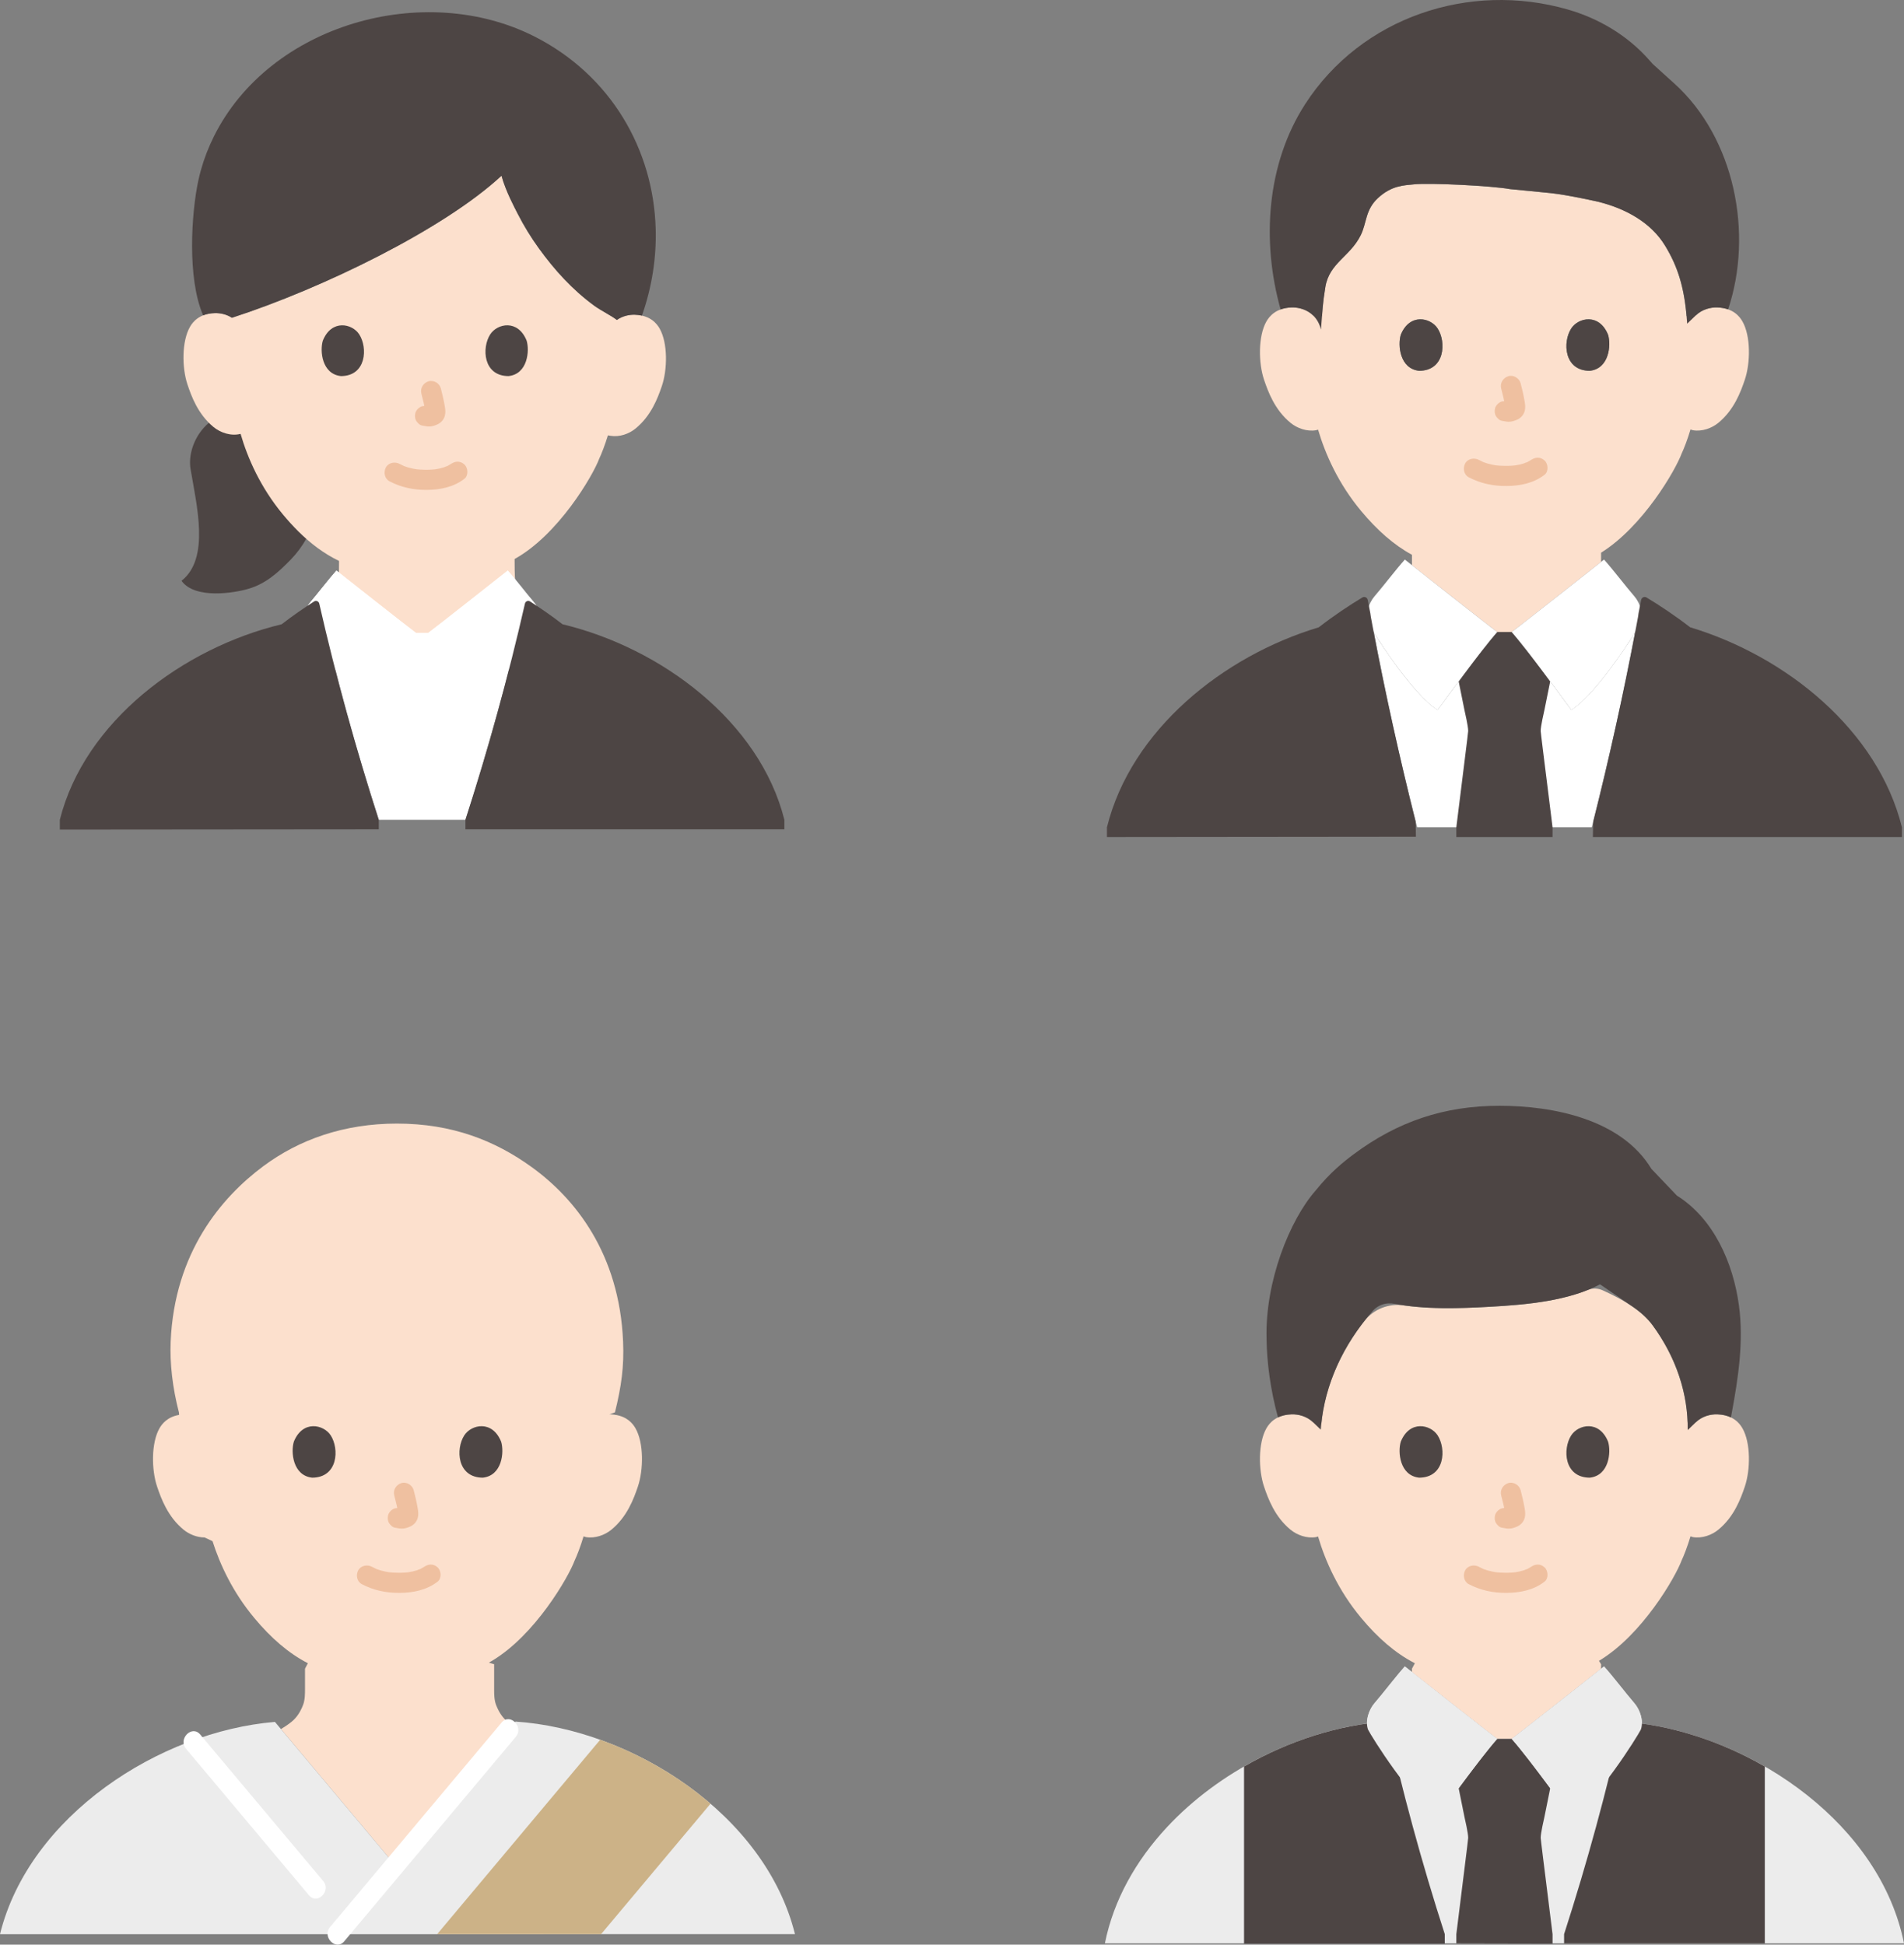 <?xml version="1.0" encoding="UTF-8"?><svg id="b" xmlns="http://www.w3.org/2000/svg" width="378.411" height="386.515" viewBox="0 0 378.411 386.515"><rect x="0" y="0" width="378.411" height="386.515" fill="#808080" stroke="none"/><defs><style>.d{fill:#fff;}.e{fill:none;}.f{fill:#ccb287;}.g{fill:#fce0cd;}.h{fill:#ececec;}.i{fill:#efc0a0;}.j{fill:#4d4544;}</style></defs><g id="c"><path class="d" d="M312.298,141.112c4.25-2.72,10.16-11.4,12.67-15.41-2.35,12.42-5.2,25.24-8.32,37.61l-.29,1.12h-34.71l-.29-1.12c-3.12-12.37-5.96-25.17-8.32-37.59,2.52,4.02,8.42,12.68,12.66,15.39,1.56-2.07,7.71-10.61,11.19-14.73h4.22c3.48,4.12,9.63,12.66,11.19,14.73Z"/><path class="g" d="M261.558,85.512c-1.84.31-3.75-.4-5.06-1.46-3.16-2.59-4.47-6.2-5.27-8.56-1.13-3.33-1.2-8.71.48-11.63.57-.98,1.88-2.64,4.96-2.75,1.41-.05,3.07.39,4.3,1.57l1.77.14c.15-1.92.26-3.31.67-5.78.79-4.8,4.91-6.01,7.03-10.3,1.22-2.47.89-5.02,3.41-7.36,2.73-2.53,5.16-2.53,7.18-2.74,3.14-.33,15.52.29,19.07.94,0,0,5.5.53,8.11.8,3.44.36,9.47,1.73,9.47,1.73,5.35,1.34,10.4,4.05,13.23,8.69,2.45,4,3.77,8.03,4.29,14.03l1.84-.15c1.22-1.18,2.88-1.62,4.29-1.57,3.09.11,4.4,1.77,4.96,2.75,1.69,2.92,1.61,8.3.48,11.63-.8,2.36-2.11,5.97-5.27,8.56-1.3,1.06-3.22,1.77-5.05,1.46l-.47-.15c-.58,1.95-1.32,3.86-1.76,4.78-1.22,3.31-7.67,14.49-16.01,19.71v1.83c-3.08,2.44-16.64,13.13-17.77,13.93.21.24.43.49.67.77h-4.22c.24-.28.46-.53.67-.77-1.04-.74-12.78-9.99-16.94-13.27v-2.07c-3.62-1.97-6.91-4.89-10.07-8.67-4.56-5.46-7.16-11.34-8.59-16.21l-.4.12ZM315.938,73.702c3.88-.4,4.29-5.11,3.66-7.16-1.76-4.35-5.92-3.44-7.33-1.24-1.73,2.67-1.45,8.37,3.67,8.4ZM282.058,73.702c5.13-.03,5.4-5.73,3.67-8.4-1.41-2.2-5.56-3.11-7.33,1.24-.63,2.05-.22,6.76,3.66,7.16Z"/><path class="j" d="M289.437,166.378v-1.943c1.263-10.248,2.357-18.8,2.357-19.155,0-.967-.651-3.719-.74-4.143-.454-2.18-.641-3.186-1.105-5.474,0,0-.019-.087-.053-.237,2.615-3.523,5.748-7.66,7.665-9.817h2.875c1.914,2.153,5.037,6.277,7.649,9.795-.024.164-.036.259-.036.259-.464,2.288-.651,3.294-1.105,5.474-.089.424-.74,3.176-.74,4.143,0,.29.729,6.035,1.683,13.705.215,1.732.442,3.562.675,5.45v1.943"/><path class="d" d="M318.794,111.218c1.884,2.107,4.206,5.195,6.049,7.329,1.085,1.257,1.883,3.564,1.266,5.228-.708,1.414-8.535,13.965-13.806,17.342-1.665-2.219-8.564-11.795-11.864-15.507,1.237-.877,17.556-13.744,18.356-14.392Z"/><path class="d" d="M279.206,111.218c-1.884,2.107-4.206,5.195-6.049,7.329-1.085,1.257-1.883,3.564-1.266,5.228.708,1.414,8.535,13.965,13.806,17.342,1.665-2.219,8.564-11.795,11.864-15.507-1.237-.877-17.556-13.744-18.356-14.392Z"/><path class="j" d="M300.096,37.585c-3.545-.654-15.931-1.276-19.065-.946-2.023.213-4.453.209-7.18,2.738-2.527,2.344-2.19,4.898-3.41,7.368-2.118,4.288-6.239,5.496-7.03,10.299-.569,3.454-.571,4.794-.876,8.457-.815-3.324-3.638-4.47-5.869-4.391-.843.03-1.554.176-2.152.393-3.808-13.52-2.803-28.943,4.911-40.853,11.171-17.246,32.602-24.382,52.15-18.766,6.197,1.78,11.867,5.158,16.14,9.982l.753.85c2.146,1.939,4.292,3.878,4.292,3.878,11.986,10.828,15.742,29.801,10.694,44.899-.593-.211-1.293-.353-2.122-.382-1.416-.05-3.07.393-4.298,1.574,0,0-.859.825-1.717,1.65l-.043-.601c-.468-6.499-1.8-10.731-4.362-14.929-2.831-4.638-7.879-7.35-13.236-8.693,0,0-6.029-1.372-9.465-1.731-2.609-.273-8.116-.796-8.116-.796Z"/><path class="j" d="M316.574,166.379l.071-3.067c3.21-12.73,6.13-25.93,8.53-38.69.1-.54.21-1.07.3-1.6.03-.13.05-.25.07-.36,0,0,.05-.4.11-.78.25-1.32.51-2.63.51-2.63.1-.5.65-.76,1.08-.49,2.521,1.508,5.678,3.602,8.663,5.917,19.059,5.734,37.312,20.448,42.092,39.756v1.943"/><path class="j" d="M281.408,166.317l-.053-3.004c-3.21-12.73-6.13-25.93-8.53-38.69-.1-.54-.21-1.07-.3-1.6-.03-.13-.05-.25-.07-.36,0,0-.05-.4-.11-.78-.25-1.32-.51-2.63-.51-2.63-.1-.5-.65-.76-1.08-.49-2.521,1.508-5.678,3.602-8.661,5.924-19.061,5.727-37.314,20.442-42.094,39.749v1.943"/><path class="i" d="M291.907,94.862c2.337,1.234,4.853,1.753,7.495,1.736,2.701-.018,5.414-.555,7.576-2.239.829-.646.729-2.159,0-2.828-.88-.807-1.944-.689-2.828,0,.61-.475.149-.121-.007-.02-.15.096-.304.185-.462.267-.082.043-.165.081-.247.123-.265.136-.093-.073.092-.031-.125-.028-.506.19-.637.231-.581.187-1.179.316-1.782.407.3-.045-.02,0-.153.013-.175.017-.35.032-.525.043-.422.027-.844.038-1.266.035-.378-.002-.756-.015-1.134-.041-.173-.012-.346-.026-.519-.043-.033-.003-.659-.1-.235-.025-.562-.099-1.117-.206-1.664-.369-.233-.07-.46-.153-.691-.232-.506-.173.309.158-.148-.057-.285-.135-.567-.275-.846-.422-.925-.488-2.217-.265-2.736.718-.488.924-.27,2.215.718,2.736h0Z"/><path class="i" d="M298.358,77.241c.325,1.241.638,2.501.824,3.772l-.071-.532c.022.174.032.346.014.521l.071-.532c-.012.081-.03.157-.057.234l.202-.478c-.024.055-.049.101-.083.151l.313-.405c-.039.047-.076.083-.123.121l.405-.313c-.095.061-.196.111-.299.158l.478-.202c-.164.069-.327.119-.504.147l.532-.071c-.159.019-.314.018-.473,0l.532.071c-.178-.025-.353-.068-.531-.092-.266-.083-.532-.095-.798-.036-.266.012-.514.091-.744.237-.415.243-.811.718-.919,1.195-.117.512-.091,1.087.202,1.541.26.403.695.852,1.195.919.411.055.811.16,1.229.178.645.028,1.243-.17,1.819-.434.713-.327,1.27-.971,1.459-1.739.161-.65.092-1.214-.018-1.865-.205-1.215-.486-2.419-.799-3.611-.265-1.012-1.441-1.727-2.46-1.397-1.042.337-1.681,1.376-1.397,2.46h0Z"/><path class="j" d="M278.401,66.543c-.63,2.047-.219,6.755,3.658,7.156,5.125-.031,5.398-5.723,3.672-8.4-1.413-2.191-5.566-3.103-7.331,1.244Z"/><path class="j" d="M319.599,66.543c.63,2.047.22,6.755-3.658,7.156-5.125-.031-5.398-5.723-3.673-8.4,1.412-2.191,5.566-3.103,7.331,1.244Z"/><path class="g" d="M341.498,304.052c-1.3,1.06-3.22,1.77-5.05,1.46l-.47-.15c-.58,1.95-1.32,3.86-1.76,4.78-1.24,3.36-7.89,14.87-16.43,19.96l.42.68v.9c-3.08,2.44-16.64,13.13-17.77,13.93h-2.88c-1.04-.74-12.78-9.99-16.94-13.27v-.68l.58-1.08c-3.84-1.97-7.33-5-10.65-8.98-4.56-5.46-7.16-11.34-8.59-16.21l-.4.12c-1.84.31-3.75-.4-5.06-1.46-3.16-2.59-4.47-6.2-5.27-8.56-1.13-3.33-1.2-8.71.48-11.63.57-.98,1.88-2.64,4.96-2.75,1.41-.05,3.07.39,4.3,1.57l1.65.18c.75-7.14,3.7-14.14,8.53-20.29,1.87-2.38,4.85-3.55,7.84-3.12,5.54.79,11.29.6,16.94.29,6.74-.37,13.83-1.01,19.69-3.37.93-.37,1.99-.33,2.91.09,4.47,2.04,7.87,4.15,9.95,6.98,4.3,5.88,6.7,12.56,6.93,19.28l1.63-.04c1.22-1.18,2.88-1.62,4.29-1.57,3.09.11,4.4,1.77,4.96,2.75,1.69,2.92,1.61,8.3.48,11.63-.8,2.36-2.11,5.97-5.27,8.56Z"/><path class="h" d="M231.934,363.163c-6.111,6.56-10.595,14.386-12.341,23.091,69.164,0,136.433,0,158.818,0-4.712-23.482-29.347-40.562-52.088-43.679.03-1.448-.639-3.054-1.48-4.028-1.843-2.135-4.165-5.222-6.049-7.329-.8.648-17.119,13.515-18.356,14.392h-2.875c-1.237-.877-17.556-13.744-18.356-14.392-1.884,2.107-4.206,5.195-6.049,7.329-.841.974-1.51,2.58-1.477,4.027-14.313,1.962-29.374,9.452-39.747,20.588Z"/><path class="j" d="M350.748,386.254v-1.818c0-16.661,0-33.323,0-33.323-8.928-5.155-18.919-8.317-28.351-8.936-1.534,6.875-3.268,13.85-5.158,20.787-1.975,7.249-4.12,14.457-6.384,21.472v1.818"/><path class="j" d="M247.248,386.296v-1.86c0-16.661,0-33.323,0-33.323,8.931-5.154,18.926-8.318,28.364-8.938,1.529,6.875,3.26,13.849,5.149,20.786,1.974,7.25,4.119,14.46,6.384,21.475v1.86"/><path class="j" d="M328.21,232.327c-5.996-9.946-19.702-12.545-30.178-12.545-10.99,0-20.27,3.121-29.038,9.665-1.96,1.463-4.646,3.608-7.516,7.18-5.118,5.804-10.074,18.069-9.753,29.462.045,4.678.783,10.207,2.268,15.634.696-.335,1.572-.573,2.674-.612,1.416-.05,3.07.393,4.298,1.574,0,0,.763.733,1.527,1.467l.084-.894c.758-8.072,4.336-15.985,10.272-22.724,1.048-1.19,2.661-1.692,4.219-1.399,6.126,1.152,12.555.95,18.858.604,7.691-.421,15.823-1.185,22.076-4.464,2.656,1.818,6.572,4.497,6.572,4.497,1.591,1.103,2.902,2.302,3.904,3.671,4.634,6.329,7.051,13.569,6.945,20.796.932-.898,1.614-1.554,1.614-1.554,1.228-1.18,2.883-1.623,4.298-1.574,1.105.039,1.982.278,2.679.614.094-.51.147-.798.147-.798,1.309-7.042,2.414-14.295,1.449-21.431-1.155-8.542-5.056-17.306-12.342-21.866l-5.056-5.302Z"/><path class="j" d="M308.563,386.296v-1.86c-.233-1.888-.459-3.718-.675-5.45-.954-7.671-1.683-13.416-1.683-13.705,0-.967.651-3.719.74-4.143.454-2.18.641-3.186,1.105-5.474,0,0,.013-.095.036-.259-2.612-3.518-5.735-7.642-7.649-9.795h-2.875c-1.918,2.157-5.05,6.294-7.665,9.817.034.15.053.237.053.237.464,2.288.651,3.294,1.105,5.474.089.424.74,3.176.74,4.143,0,.355-1.095,8.907-2.357,19.155v1.818"/><path class="i" d="M291.907,314.862c2.337,1.234,4.853,1.753,7.495,1.736,2.701-.018,5.414-.555,7.576-2.239.829-.646.729-2.159,0-2.828-.88-.807-1.944-.689-2.828,0,.61-.475.149-.121-.007-.02-.15.096-.304.185-.462.267-.082.043-.165.081-.247.123-.265.136-.093-.073.092-.031-.125-.028-.506.19-.637.231-.581.187-1.179.316-1.782.407.3-.045-.02,0-.153.013-.175.017-.35.032-.525.043-.422.027-.844.038-1.266.035-.378-.002-.756-.015-1.134-.041-.173-.012-.346-.026-.519-.043-.033-.003-.659-.1-.235-.025-.562-.099-1.117-.206-1.664-.369-.233-.07-.46-.153-.691-.232-.506-.173.309.158-.148-.057-.285-.135-.567-.275-.846-.422-.925-.488-2.217-.265-2.736.718-.488.924-.27,2.215.718,2.736h0Z"/><path class="i" d="M298.358,297.241c.325,1.241.638,2.501.824,3.772l-.071-.532c.022.174.032.346.014.521l.071-.532c-.012.081-.03.157-.057.234l.202-.478c-.024.055-.049.101-.083.151l.313-.405c-.039.047-.076.083-.123.121l.405-.313c-.095.061-.196.111-.299.158l.478-.202c-.164.069-.327.119-.504.147l.532-.071c-.159.019-.314.018-.473,0l.532.071c-.178-.025-.353-.068-.531-.092-.266-.083-.532-.095-.798-.036-.266.012-.514.091-.744.237-.415.243-.811.718-.919,1.195-.117.512-.091,1.087.202,1.541.26.403.695.852,1.195.919.411.055.811.16,1.229.178.645.028,1.243-.17,1.819-.434.713-.327,1.27-.971,1.459-1.739.161-.65.092-1.214-.018-1.865-.205-1.215-.486-2.419-.799-3.611-.265-1.012-1.441-1.727-2.46-1.397-1.042.337-1.681,1.376-1.397,2.46h0Z"/><path class="j" d="M278.401,286.543c-.63,2.047-.219,6.755,3.658,7.156,5.125-.031,5.398-5.723,3.672-8.4-1.413-2.191-5.566-3.103-7.331,1.244Z"/><path class="j" d="M319.599,286.543c.63,2.047.22,6.755-3.658,7.156-5.125-.031-5.398-5.723-3.673-8.4,1.412-2.191,5.566-3.103,7.331,1.244Z"/><path class="h" d="M318.794,331.218c1.884,2.107,4.206,5.195,6.049,7.329,1.085,1.257,1.883,3.564,1.266,5.228-.708,1.414-8.535,13.965-13.806,17.342-1.665-2.219-8.564-11.795-11.864-15.507,1.237-.877,17.556-13.744,18.356-14.392Z"/><path class="h" d="M279.206,331.218c-1.884,2.107-4.206,5.195-6.049,7.329-1.085,1.257-1.883,3.564-1.266,5.228.708,1.414,8.535,13.965,13.806,17.342,1.665-2.219,8.564-11.795,11.864-15.507-1.237-.877-17.556-13.744-18.356-14.392Z"/><path class="g" d="M42.238,306.322l-1.57-.74c-1.55,0-3.07-.64-4.17-1.53-3.16-2.59-4.47-6.2-5.27-8.56-1.13-3.33-1.2-8.71.48-11.63.5-.86,1.56-2.24,3.89-2.64l-.04-.5c-1.28-4.93-1.82-9.8-1.64-14.04.75-17.76,10.13-28.73,18.41-34.89,7.14-5.31,16.05-8.47,26.55-8.47,10.97,0,19.48,3.37,26.77,8.63,8.57,6.18,17.45,17.12,18.19,34.73.21,4.86-.33,8.85-1.62,14.04l-1.1.39h.21c.29.01.57.04.83.08,2.5.34,3.62,1.78,4.13,2.67,1.69,2.92,1.61,8.3.48,11.63-.8,2.36-2.11,5.97-5.27,8.56-1.3,1.06-3.22,1.77-5.05,1.46l-.47-.14c-.58,1.95-1.32,3.85-1.76,4.77-1.24,3.36-7.89,14.87-16.43,19.96-.21.13-.42.25-.63.36l1.05.32v4.88c0,1.05,0,2.18.38,3.2.52,1.33,1.21,2.49,2.33,3.39.3.24.6.46.9.68-.18.21-.35.42-.52.63-.06.07-.13.15-.19.22-7.53,8.97-15.06,17.94-22.59,26.92-.62-.73-1.23-1.47-1.85-2.2-6.88-8.21-13.77-16.42-20.66-24.63l-.02-.02-.15-.18c.7-.41,1.39-.88,2.07-1.42,1.12-.9,1.81-2.06,2.33-3.39.38-1.02.38-2.15.38-3.2v-4l.57-1.08c-3.84-1.98-7.32-5-10.64-8.98-4.27-5.12-6.83-10.61-8.31-15.28Z"/><path class="h" d="M0,384.432c5.831-23.551,31.707-40.269,54.641-42.188,7.958,9.487,15.918,18.973,23.877,28.458,7.976-9.507,15.956-19.015,23.93-28.523,23.16,1.54,49.64,18.39,55.55,42.25"/><path class="f" d="M91.406,379.038c9.289-11.077,18.585-22.156,27.878-33.245,7.886,2.826,15.501,7.168,21.928,12.707-7.253,8.643-14.503,17.293-21.753,25.933l-32.579.003c1.508-1.799,3.017-3.599,4.526-5.398Z"/><path class="i" d="M71.907,314.862c2.337,1.234,4.853,1.753,7.495,1.736,2.701-.018,5.414-.555,7.576-2.239.829-.646.729-2.159,0-2.828-.88-.807-1.944-.689-2.828,0,.61-.475.149-.121-.007-.02-.15.096-.304.185-.462.267-.082.043-.165.081-.247.123-.265.136-.093-.073.092-.031-.125-.028-.506.19-.637.231-.581.187-1.179.316-1.782.407.3-.045-.02,0-.153.013-.175.017-.35.032-.525.043-.422.027-.844.038-1.266.035-.378-.002-.756-.015-1.134-.041-.173-.012-.346-.026-.519-.043-.033-.003-.659-.1-.235-.025-.562-.099-1.117-.206-1.664-.369-.233-.07-.46-.153-.691-.232-.506-.173.309.158-.148-.057-.285-.135-.567-.275-.846-.422-.925-.488-2.217-.265-2.736.718-.488.924-.27,2.215.718,2.736h0Z"/><path class="i" d="M78.358,297.241c.325,1.241.638,2.501.824,3.772l-.071-.532c.022.174.032.346.014.521l.071-.532c-.012.081-.03.157-.057.234l.202-.478c-.024.055-.049.101-.083.151l.313-.405c-.039.047-.076.083-.123.121l.405-.313c-.095.061-.196.111-.299.158l.478-.202c-.164.069-.327.119-.504.147l.532-.071c-.159.019-.314.018-.473,0l.532.071c-.178-.025-.353-.068-.531-.092-.266-.083-.532-.095-.798-.036-.266.012-.514.091-.744.237-.415.243-.811.718-.919,1.195-.117.512-.091,1.087.202,1.541.26.403.695.852,1.195.919.411.055.811.16,1.229.178.645.028,1.243-.17,1.819-.434.713-.327,1.27-.971,1.459-1.739.161-.65.092-1.214-.018-1.865-.205-1.215-.486-2.419-.799-3.611-.265-1.012-1.441-1.727-2.46-1.397-1.042.337-1.681,1.376-1.397,2.46h0Z"/><path class="j" d="M58.401,286.543c-.63,2.047-.219,6.755,3.658,7.156,5.125-.031,5.398-5.723,3.672-8.4-1.413-2.191-5.566-3.103-7.331,1.244Z"/><path class="j" d="M99.599,286.543c.63,2.047.22,6.755-3.658,7.156-5.125-.031-5.398-5.723-3.673-8.4,1.412-2.191,5.566-3.103,7.331,1.244Z"/><path class="e" d="M34.615,280.726c-1.311-5.043-1.863-10.013-1.68-14.35.767-18.148,10.351-29.36,18.816-35.655,7.29-5.421,16.398-8.656,27.126-8.656,11.207,0,19.907,3.451,27.357,8.819,8.761,6.324,17.828,17.499,18.588,35.492.21,4.962-.344,9.042-1.655,14.35"/><path class="d" d="M99.694,342.368c-11.363,13.553-22.737,27.097-34.1,40.65-1.643,1.96,1.172,4.804,2.828,2.828,11.363-13.553,22.737-27.097,34.1-40.65,1.643-1.96-1.172-4.804-2.828-2.828h0Z"/><path class="d" d="M64.239,373.876c-8.144-9.71-16.296-19.413-24.439-29.123-1.656-1.975-4.473.868-2.828,2.828,8.144,9.71,16.296,19.413,24.439,29.123,1.656,1.975,4.473-.868,2.828-2.828h0Z"/><path class="j" d="M48.373,81.443c-8.103.458-11.237,7.458-10.499,11.781,1.202,7.243,3.894,17.753-1.801,22.216,2.69,3.732,10.579,2.405,13.294,1.591,3.458-1.002,5.945-3.263,8.392-5.779,2.393-2.454,4.235-5.62,4.864-8.979.067-.336.108-.663.112-1.008"/><path class="g" d="M59.189,105.513c-1.007-1.004-1.995-2.095-2.969-3.269-4.473-5.396-7.009-11.2-8.404-16.006-1.93.49-4.011-.235-5.39-1.372-3.11-2.565-4.39-6.129-5.171-8.459-1.103-3.29-1.152-8.601.521-11.476.56-.963,1.86-2.603,4.901-2.698,1.102-.035,2.349.234,3.413.933,18.01-5.844,42.142-17.614,53.579-28.239.81,3.004,2.583,6.305,3.231,7.576,1.218,2.389,2.623,4.681,4.195,6.853,3.144,4.343,6.642,8.201,10.966,11.374,1.407,1.032,3.449,1.998,4.543,2.872,1.107-.794,2.443-1.089,3.613-1.043,3.04.119,4.327,1.768,4.88,2.736,1.65,2.888,1.56,8.198.431,11.48-.799,2.324-2.107,5.878-5.236,8.419-1.29,1.047-3.184,1.732-4.992,1.42l-.478-.083c-.581,1.894-1.297,3.75-1.734,4.65-1.262,3.384-8.122,15.114-16.815,19.93.03,1.813-.024,2.47.142,4.752.075,1.026.154,2.134.534,3.135.51,1.316,1.195,2.456,2.298,3.345.132.106.263.209.396.309-.64,2.745-1.313,5.506-2.015,8.27-5.815,2.038-12.008,2.952-18.221,2.783-4.973.135-9.939-.424-14.696-1.697-1.19-.318-2.366-.682-3.527-1.09-.771-3.036-1.509-6.069-2.207-9.084.785-.8,1.32-1.759,1.737-2.836.38-1.001.459-2.109.534-3.135.155-2.117.118-2.836.135-4.372-2.919-1.405-5.622-3.409-8.197-5.976Z"/><path class="j" d="M130.316,45.543c-.426-15.839-8.937-30.601-24.076-38.282-21.878-11.1-52.609-2.501-63.73,19.854-1.074,2.158-1.946,4.404-2.588,6.717-.207.745-.39,1.497-.548,2.254-1.309,6.198-2.221,19.197.999,26.598.627-.253,1.387-.423,2.306-.452,1.102-.035,2.349.234,3.419.923,18.004-5.833,42.136-17.604,53.573-28.229.81,3.004,2.583,6.305,3.231,7.576,1.218,2.389,2.623,4.681,4.195,6.853,3.144,4.343,6.642,8.201,10.966,11.374,1.403,1.029,3.436,1.992,4.532,2.864,1.114-.786,2.452-1.081,3.623-1.035.502.02.956.081,1.366.174,1.996-5.683,2.885-11.505,2.732-17.189Z"/><path class="e" d="M109.339,11.633c-6.913-4.52-14.943-7.356-25.034-7.356-10.585,0-19.572,3.192-26.765,8.541-8.351,6.211-17.809,17.274-18.565,35.18-.181,4.28.364,9.184,1.658,14.159"/><path class="e" d="M128.006,62.157c1.294-5.238,1.84-9.264,1.633-14.159-.638-15.091-7.198-25.322-14.461-31.884"/><path class="j" d="M64.166,67.691c-.621,2.02-.216,6.665,3.61,7.061,5.057-.03,5.326-5.647,3.624-8.288-1.394-2.162-5.492-3.061-7.233,1.227Z"/><path class="j" d="M104.661,67.691c.622,2.02.217,6.665-3.609,7.06-5.057-.03-5.326-5.647-3.624-8.288,1.394-2.162,5.492-3.061,7.233,1.228Z"/><path class="i" d="M77.402,95.656c2.31,1.22,4.797,1.734,7.409,1.717,2.673-.017,5.355-.551,7.494-2.217.829-.646.729-2.159,0-2.828-.88-.807-1.944-.689-2.828,0,.611-.476.155-.125-.002-.024-.148.095-.3.182-.455.264-.08.042-.163.08-.244.121-.229.118-.176-.044.098-.034-.169-.006-.463.175-.628.228-.573.184-1.163.311-1.758.401.301-.046-.004-.002-.144.011-.172.017-.345.031-.518.043-.416.027-.833.037-1.25.035-.373-.002-.746-.015-1.119-.04-.171-.012-.342-.025-.512-.043-.038-.004-.657-.101-.224-.024-.554-.099-1.102-.203-1.642-.365-.23-.069-.454-.151-.681-.229-.504-.172.316.161-.14-.054-.282-.133-.559-.271-.835-.417-.925-.488-2.217-.265-2.736.718-.488.924-.27,2.215.718,2.736h0Z"/><path class="i" d="M83.754,78.254c.321,1.224.629,2.468.813,3.721l-.071-.532c.022.172.031.341.014.514l.071-.532c-.012.08-.03.155-.056.231l.202-.478c-.024.054-.049.1-.082.149l.313-.405c-.038.046-.075.082-.122.12l.405-.313c-.094.06-.193.109-.295.156l.478-.202c-.162.068-.323.117-.497.145l.532-.071c-.157.019-.31.017-.466,0l.532.071c-.176-.025-.348-.067-.524-.091-.266-.083-.532-.095-.798-.036-.266.012-.514.091-.744.237-.415.243-.811.718-.919,1.195-.117.512-.091,1.087.202,1.541.26.403.695.852,1.195.919.408.055.805.159,1.22.177.641.028,1.236-.169,1.808-.432.709-.325,1.263-.968,1.452-1.731.16-.647.092-1.206-.018-1.855-.203-1.199-.48-2.387-.788-3.563-.127-.483-.49-.944-.919-1.195s-1.061-.357-1.541-.202c-1.042.337-1.681,1.376-1.397,2.46h0Z"/><path class="d" d="M100.914,113.408c1.62,1.812,3.617,4.468,5.202,6.304.933,1.081,1.62,3.065,1.089,4.496-.609,1.216-7.341,12.011-11.874,14.915-1.432-1.909-7.366-10.144-10.204-13.337,1.064-.754,15.099-11.82,15.787-12.378Z"/><path class="d" d="M66.867,113.408c-1.62,1.812-3.617,4.468-5.202,6.304-.933,1.081-1.62,3.065-1.089,4.496.609,1.216,7.341,12.011,11.874,14.915,1.432-1.909,7.366-10.144,10.204-13.337-1.064-.754-15.099-11.82-15.787-12.378Z"/><path class="d" d="M82.655,125.785c-1.064-.754-15.099-11.82-15.787-12.378-1.62,1.812-3.617,4.468-5.202,6.304-.933,1.081-1.62,3.065-1.089,4.496.373.744,3.039,5.077,6.091,8.992,2.573,10.028,5.486,20.065,8.615,29.754h17.218c3.128-9.689,6.042-19.726,8.615-29.754,3.052-3.915,5.719-8.248,6.091-8.992.531-1.431-.156-3.415-1.089-4.496-1.585-1.836-3.582-4.491-5.202-6.304-.688.557-14.723,11.623-15.787,12.378h-2.472Z"/><path class="j" d="M155.891,164.837v-1.889c-4.907-19.548-24.471-34.168-44.088-38.868-2.222-1.735-4.563-3.312-6.449-4.534-.387-.256-.921-.044-1.023.417-3.259,14.337-7.322,29.025-11.831,42.99v1.884"/><path class="j" d="M75.282,164.837v-1.884c-4.509-13.965-8.572-28.653-11.831-42.99-.102-.46-.636-.672-1.023-.417-1.887,1.223-4.228,2.799-6.45,4.533-19.616,4.701-39.18,19.321-44.087,38.869v1.941"/></g></svg>